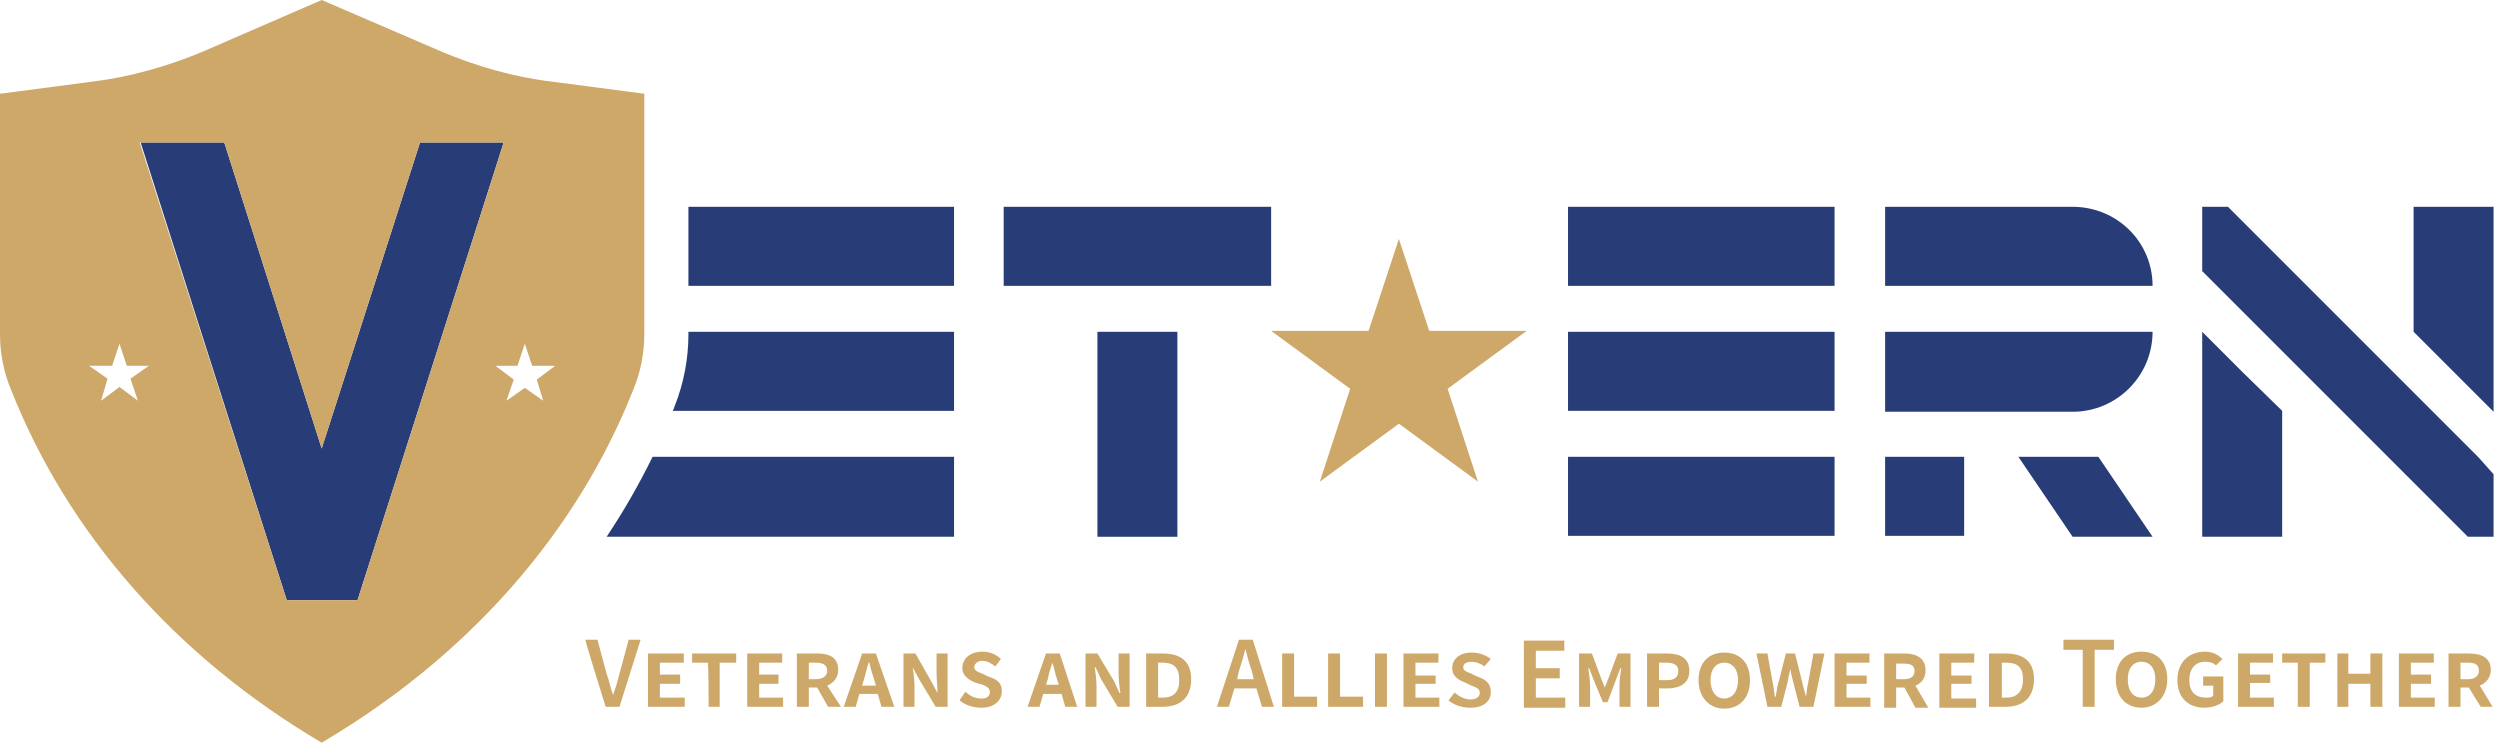 <svg version="1.2" xmlns="http://www.w3.org/2000/svg" viewBox="0 0 272 81" width="272" height="81">
	<title>VET-ERN_color</title>
	<style>
		.s0 { fill: #cea869 } 
		.s1 { fill: #283d77 } 
		.s2 { fill: none } 
	</style>
	<g id="Layer_1-2">
		<g>
			<path fill-rule="evenodd" class="s0" d="m155.5 36l-3.3-10-3.3 10h-10.6l8.6 6.3-3.3 10.1 8.6-6.3 8.6 6.3-3.3-10.1 8.6-6.3h-10.6z"/>
			<path fill-rule="evenodd" class="s1" d="m109.2 22.5h29.1v8.6h-29.1z"/>
			<path fill-rule="evenodd" class="s1" d="m119.4 36.1h8.7v22.3h-8.7z"/>
			<path fill-rule="evenodd" class="s1" d="m170.6 22.5h29v8.6h-29z"/>
			<path fill-rule="evenodd" class="s1" d="m170.6 36.1h29v8.6h-29z"/>
			<path fill-rule="evenodd" class="s1" d="m170.6 49.7h29v8.6h-29z"/>
			<path class="s1" d="m225.5 22.5h-20.4v8.6h29.1c0-4.8-3.9-8.6-8.7-8.6z"/>
			<path class="s1" d="m205.1 44.8h20.4c4.8 0 8.7-3.9 8.7-8.7h-29.1z"/>
			<path fill-rule="evenodd" class="s1" d="m205.1 49.7h8.6v8.6h-8.6z"/>
			<path fill-rule="evenodd" class="s1" d="m219.6 49.7l5.9 8.7h8.7l-5.9-8.7h-8.7z"/>
			<path fill-rule="evenodd" class="s1" d="m242.4 22.5h-2.8v7l28.9 28.9h2.8v-6.8l-1.6-1.8-27.3-27.3z"/>
			<path fill-rule="evenodd" class="s1" d="m262.6 22.5v13.5 0.1l8.7 8.7v-0.1-22.2h-8.7z"/>
			<path fill-rule="evenodd" class="s1" d="m239.6 36.1v22.3h8.7v-13.7l-4.4-4.3-4.3-4.3z"/>
			<path class="s0" d="m63.7 69.6h1.3l1 3.7c0.3 0.8 0.4 1.5 0.7 2.3 0.3-0.8 0.5-1.5 0.7-2.3l1-3.7h1.3l-2.3 7.3h-1.5c0 0-2.3-7.3-2.2-7.3zm6.8 1.5h3.9v1h-2.6v1.3h2.2v1h-2.2v1.5h2.7v1h-4zm6.5 1h-1.7v-1h4.8v1h-1.8v4.8h-1.2c0 0 0-4.8-0.1-4.8zm4.3-1h3.8v1h-2.5v1.3h2.1v1h-2.1v1.5h2.6v1h-3.9zm8.8 5.8l-1.2-2.1h-0.9v2.1h-1.3v-5.8h2.2c1.3 0 2.3 0.4 2.3 1.8 0 0.8-0.5 1.4-1.2 1.7l1.5 2.3h-1.4zm-2.1-3h0.7c0.9 0 1.3-0.4 1.3-0.9 0-0.7-0.5-0.9-1.3-0.9h-0.7c0 0 0 1.8 0 1.8zm7.5 1.6h-2l-0.4 1.4h-1.3l2-5.8h1.5l2 5.8h-1.4zm-0.2-0.9l-0.2-0.7c-0.2-0.6-0.4-1.2-0.5-1.8h-0.1c-0.2 0.6-0.3 1.2-0.5 1.8l-0.2 0.7zm3-3.5h1.3l1.7 3 0.7 1.3c0-0.6-0.1-1.5-0.1-2.2v-2.1h1.2v5.8h-1.3l-1.8-3-0.7-1.3c0.1 0.6 0.2 1.5 0.2 2.1v2.2h-1.2v-5.8zm6.8 4.2c0.5 0.5 1.1 0.7 1.7 0.7 0.6 0 0.9-0.3 0.9-0.7 0-0.4-0.3-0.6-0.8-0.8l-0.7-0.2c-0.8-0.3-1.5-0.8-1.5-1.6 0-1.1 0.9-1.8 2.2-1.8 0.9 0 1.6 0.4 2 0.8l-0.6 0.8c-0.4-0.3-0.9-0.6-1.4-0.6-0.5 0-0.9 0.3-0.9 0.7 0 0.3 0.3 0.5 0.9 0.7l0.6 0.3c0.9 0.3 1.5 0.6 1.5 1.6 0 1-0.8 1.8-2.2 1.8-1 0-1.8-0.3-2.4-0.8l0.6-0.9zm10.4 0.2h-2l-0.4 1.4h-1.3l2-5.8h1.5l1.9 5.8h-1.3l-0.4-1.4zm-0.3-1l-0.2-0.6c-0.2-0.6-0.3-1.2-0.5-1.8-0.2 0.6-0.4 1.2-0.5 1.8l-0.2 0.6zm2.9-3.4h1.3l1.8 3 0.6 1.3h0.1c-0.1-0.6-0.2-1.5-0.2-2.2v-2.1h1.2v5.8h-1.3l-1.8-3-0.6-1.3h-0.1c0.1 0.6 0.2 1.4 0.2 2.1v2.2h-1.2v-5.8zm6.6 0h1.8c1.9 0 3.1 0.8 3.1 2.8 0 2-1.2 3-3.1 3h-1.8v-5.8zm1.8 4.8c1.2 0 1.8-0.6 1.8-1.9 0-1.4-0.6-1.9-1.8-1.9h-0.5v3.8zm10.2-1h-2.4l-0.6 2h-1.3l2.4-7.3h1.5l2.3 7.3h-1.3c0 0-0.6-2-0.6-2zm-0.3-1l-0.2-0.9c-0.3-0.8-0.5-1.6-0.7-2.4q-0.3 1.2-0.7 2.4l-0.2 0.9zm3.1-2.8h1.3v4.7h2.5v1.1h-3.8v-5.8zm5 0h1.3v4.7h2.5v1.1h-3.8v-5.8zm5.1 0h1.3v5.8h-1.3zm3.1 0h3.8v1h-2.5v1.4h2.2v0.9h-2.2v1.5h2.6v1h-3.9zm5.6 4.3c0.5 0.4 1.1 0.7 1.7 0.7 0.6 0 1-0.3 1-0.7 0-0.5-0.4-0.6-0.9-0.8l-0.6-0.3c-0.8-0.3-1.5-0.7-1.5-1.6 0-1 0.8-1.7 2.1-1.7 0.9 0 1.6 0.3 2.1 0.7l-0.7 0.8c-0.4-0.3-0.9-0.5-1.4-0.5-0.5 0-0.9 0.2-0.9 0.6 0 0.4 0.4 0.5 0.9 0.7l0.6 0.3c0.9 0.3 1.5 0.7 1.5 1.7 0 1-0.8 1.7-2.2 1.7-1 0-1.8-0.3-2.4-0.8l0.7-0.9zm7.5-5.7h4.4v1.1h-3.1v1.9h2.6v1.1h-2.6v2.1h3.2v1.1h-4.5v-7.2zm6 1.4h1.4l1 2.7 0.4 1 0.4-1 1-2.7h1.4v5.8h-1.2v-2.2c0-0.6 0.1-1.5 0.2-2h-0.1l-0.5 1.3-0.9 2.4h-0.5l-1-2.4-0.5-1.3h-0.1c0.1 0.5 0.2 1.4 0.2 2v2.2h-1.2v-5.8zm7.4 0h2.2c1.4 0 2.4 0.5 2.4 1.9 0 1.4-1.1 1.9-2.4 1.9h-0.9v2h-1.3zm2.2 2.9q1.2 0 1.2-1c0-0.6-0.4-0.9-1.3-0.9h-0.8v1.9c0 0 0.9 0 0.9 0zm3.4 0c0-1.9 1.1-3 2.8-3 1.7 0 2.8 1.1 2.8 3 0 1.9-1.1 3.1-2.8 3.1-1.6 0-2.8-1.2-2.8-3.1zm4.3 0c0-1.2-0.6-1.9-1.5-1.9-0.9 0-1.5 0.7-1.5 1.9 0 1.2 0.6 2 1.5 2 0.9 0 1.5-0.8 1.5-2zm2-2.9h1.2l0.5 2.8q0.2 0.9 0.3 1.9h0.1c0.1-0.7 0.2-1.3 0.4-1.9l0.7-2.8h1l0.7 2.8q0.2 0.9 0.5 1.9 0.1-1 0.3-1.9l0.5-2.8h1.2l-1.2 5.8h-1.5l-0.7-2.7q-0.2-0.7-0.3-1.4-0.2 0.7-0.3 1.4l-0.7 2.7h-1.5zm8.5 0h3.8v1h-2.5v1.4h2.2v0.9h-2.2v1.5h2.6v1h-3.9zm8.8 5.9l-1.2-2.2h-0.9v2.2h-1.3v-5.9h2.2c1.3 0 2.3 0.5 2.3 1.8 0 0.9-0.4 1.4-1.1 1.7l1.4 2.4c0 0-1.4 0-1.4 0zm-2.1-3.1h0.8c0.8 0 1.2-0.3 1.2-0.9 0-0.6-0.4-0.8-1.2-0.8h-0.8v1.7zm4.7-2.8h3.8v1h-2.5v1.4h2.2v0.9h-2.2v1.6h2.7v1h-4zm5.5 0h1.7c1.9 0 3.1 0.8 3.1 2.8 0 2-1.2 3-3.1 3h-1.8v-5.8zm1.8 4.8c1.1 0 1.8-0.6 1.8-2 0-1.3-0.6-1.8-1.8-1.8h-0.5v3.8zm8.3-5.2h-2.1v-1.1h5.5v1.1h-2.1v6.2h-1.3zm3.6 3.2c0-1.9 1.1-3 2.8-3 1.7 0 2.8 1.1 2.8 3 0 1.9-1.2 3.1-2.8 3.1-1.7 0-2.8-1.2-2.8-3.1zm4.3 0c0-1.2-0.6-1.9-1.5-1.9-0.9 0-1.5 0.7-1.5 1.9 0 1.3 0.6 2 1.5 2 0.9 0 1.5-0.7 1.5-2zm5.4-3c0.9 0 1.5 0.4 1.9 0.8l-0.7 0.7c-0.3-0.3-0.7-0.4-1.2-0.4-1 0-1.7 0.7-1.7 2 0 1.2 0.6 1.9 1.8 1.9 0.3 0 0.6 0 0.8-0.2v-1.1h-1.1v-1h2.2v2.7c-0.4 0.4-1.2 0.7-2.1 0.7-1.6 0-2.9-1-2.9-3 0-2 1.3-3.1 3-3.1zm3.6 0.2h3.8v1h-2.5v1.3h2.2v0.9h-2.2v1.6h2.6v1h-3.9zm6.5 1h-1.7v-1h4.7v1h-1.7v4.8h-1.3v-4.8zm4.3-1h1.2v2.2h2.4v-2.2h1.3v5.8h-1.3v-2.5h-2.4v2.5h-1.2zm6.7 0h3.8v1h-2.5v1.3h2.2v1h-2.2v1.5h2.6v1h-3.9zm8.9 5.8l-1.3-2.1h-0.9v2.1h-1.3v-5.8h2.2c1.3 0 2.4 0.4 2.4 1.8 0 0.8-0.5 1.4-1.2 1.7l1.4 2.3c0 0-1.4 0-1.3 0zm-2.2-3h0.8c0.8 0 1.2-0.4 1.2-0.9 0-0.7-0.4-0.9-1.2-0.9h-0.8c0 0 0 1.8 0 1.8z"/>
			<g>
				<path fill-rule="evenodd" class="s2" d="m57.9 39.7l-0.8-2.4-0.8 2.4h-2.4l2 1.4-0.8 2.4 2-1.5 2 1.5-0.8-2.4 2-1.4h-2.4z"/>
				<path fill-rule="evenodd" class="s2" d="m13.8 39.7l-0.8-2.4-0.8 2.4h-2.5l2 1.4-0.7 2.4 2-1.5 2 1.5-0.8-2.4 2-1.4h-2.4z"/>
				<path fill-rule="evenodd" class="s1" d="m54.8 15.5h-9.1l-10.7 33.3-10.6-33.3h-9.1l15.9 49.8h7.7l15.9-49.8z"/>
				<path class="s0" d="m60.2 8.9c-4.3-0.5-8.4-1.7-12.2-3.3l-13-5.6-12.9 5.6c-3.8 1.6-8 2.8-12.2 3.3l-9.9 1.3v26.2c0 2 0.4 4.1 1.2 6 6.2 15.7 18 29.1 33.8 38.4 15.8-9.3 27.7-22.7 33.9-38.4 0.8-1.9 1.2-4 1.2-6v-26.2c0 0-9.9-1.3-9.9-1.3zm-45 6.6h9.2l10.6 33.3 10.7-33.3h9.1l-15.9 49.8h-7.7zm-0.2 28.1l-2-1.5-2 1.5 0.7-2.4-2-1.4h2.5l0.8-2.4 0.8 2.4h2.4l-2 1.4zm44.1 0l-2-1.4-2 1.4 0.8-2.3-2-1.5h2.4l0.8-2.4 0.8 2.4h2.5l-2 1.5z"/>
			</g>
			<path fill-rule="evenodd" class="s1" d="m74.9 22.5h28.9v8.6h-28.9z"/>
			<path class="s1" d="m73.4 44.2q-0.1 0.3-0.2 0.5h30.6v-8.6h-28.9v0.3c0 2.6-0.5 5.3-1.5 7.8z"/>
			<path class="s1" d="m103.8 58.4v-8.7h-32.8q-2.2 4.5-5 8.7z"/>
		</g>
	</g>
</svg>